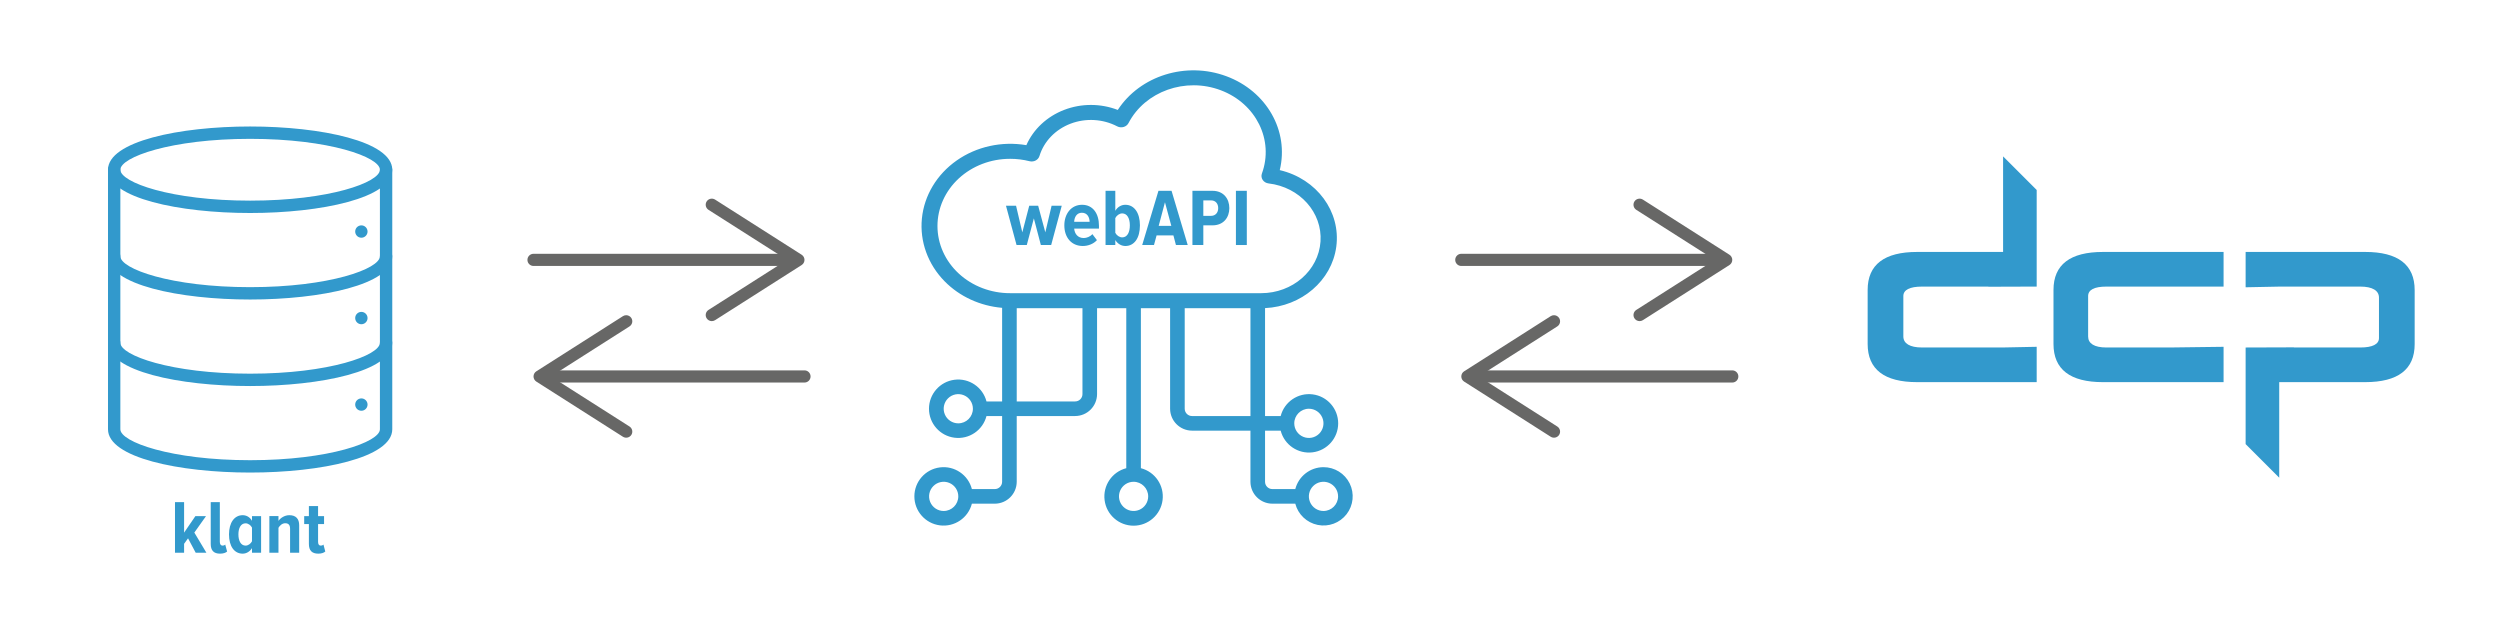 <?xml version="1.0" encoding="iso-8859-1"?>
<!-- Generator: Adobe Illustrator 25.2.1, SVG Export Plug-In . SVG Version: 6.00 Build 0)  -->
<svg version="1.1" xmlns="http://www.w3.org/2000/svg" xmlns:xlink="http://www.w3.org/1999/xlink" x="0px" y="0px"
	 viewBox="0 0 2053.773 510.783" style="enable-background:new 0 0 2053.773 510.783;" xml:space="preserve">
<g id="Layer_1">
	<path style="fill:#3299CC;" d="M1108.782,397.163c-4.035-8.203-12.386-13.395-21.531-13.383c-10.914,0.035-20.43,7.43-23.16,18
		h-18.84c-3.312,0-6-2.688-6-6v-42h12.84c3.023,11.703,14.273,19.332,26.262,17.809c11.988-1.524,20.976-11.723,20.976-23.809
		s-8.988-22.285-20.976-23.809c-11.989-1.523-23.239,6.106-26.262,17.809h-12.84v-88.673c29.95-1.419,54.758-22.542,58.515-50.381
		c3.891-28.829-16.01-55.831-46.425-62.978c7.785-32.181-10.778-64.84-43.832-77.121c-33.054-12.281-70.849-0.563-89.25,27.674
		c-14.097-5.451-29.961-5.461-44.061-0.026c-14.104,5.435-25.274,15.865-31.03,28.969c-20.154-3.433-40.936,1.14-57.263,12.606
		c-16.329,11.464-26.694,28.76-28.561,47.657c-1.864,18.893,4.939,37.644,18.748,51.661c12.298,12.482,29.146,20.169,47.158,21.713
		v76.899h-12.84c-3.023-11.703-14.273-19.332-26.262-17.809c-11.988,1.524-20.976,11.723-20.976,23.809s8.988,22.285,20.976,23.809
		c11.989,1.523,23.239-6.106,26.262-17.809h12.84v54c0,3.312-2.688,6-6,6h-18.84c-3.023-11.703-14.273-19.332-26.262-17.809
		c-11.988,1.524-20.976,11.723-20.976,23.809s8.988,22.285,20.976,23.809c11.989,1.523,23.239-6.106,26.262-17.809h18.84
		c9.93-0.031,17.969-8.07,18-18v-54h48c9.93-0.031,17.969-8.07,18-18v-70.594h24V384.62c-11.703,3.023-19.332,14.273-17.809,26.262
		c1.524,11.988,11.723,20.976,23.809,20.976s22.285-8.988,23.809-20.976c1.523-11.989-6.106-23.239-17.809-26.262V253.186h24v82.594
		c0.031,9.93,8.07,17.969,18,18h48v42c0.031,9.93,8.07,17.969,18,18h18.84c2.305,8.848,9.441,15.613,18.398,17.445
		c8.957,1.828,18.176-1.601,23.762-8.836C1111.837,415.151,1112.821,405.366,1108.782,397.163z M1075.251,335.78
		c4.855,0,9.23,2.922,11.086,7.406c1.859,4.485,0.832,9.649-2.602,13.078c-3.429,3.434-8.593,4.461-13.078,2.602
		c-4.484-1.856-7.406-6.231-7.406-11.086C1063.271,341.159,1068.63,335.8,1075.251,335.78z M787.251,347.78
		c-4.855,0-9.23-2.922-11.086-7.406c-1.859-4.485-0.832-9.649,2.602-13.078c3.429-3.434,8.593-4.461,13.078-2.602
		c4.484,1.856,7.406,6.231,7.406,11.086C799.231,342.401,793.872,347.76,787.251,347.78z M775.251,419.78
		c-4.855,0-9.23-2.922-11.086-7.406c-1.859-4.485-0.832-9.649,2.602-13.078c3.429-3.434,8.593-4.461,13.078-2.602
		c4.484,1.856,7.406,6.231,7.406,11.086C787.231,414.401,781.872,419.76,775.251,419.78z M943.251,407.78
		c0,4.855-2.922,9.23-7.406,11.086c-4.485,1.859-9.649,0.832-13.078-2.602c-3.434-3.429-4.461-8.593-2.602-13.078
		c1.856-4.484,6.231-7.406,11.086-7.406C937.872,395.8,943.231,401.159,943.251,407.78z M770.137,185.662
		c0-14.669,6.304-28.735,17.527-39.088c11.219-10.356,26.43-16.148,42.273-16.099c5.343-0.003,10.664,0.656,15.819,1.964
		c3.531,0.897,7.186-1.013,8.178-4.279c3.662-12.008,13.073-21.795,25.535-26.549c12.461-4.753,26.586-3.947,38.323,2.192
		c1.603,0.838,3.509,1.025,5.269,0.518c1.757-0.508,3.212-1.669,4.013-3.202c13.621-26.128,46.841-37.933,75.844-26.957
		c29.002,10.972,43.779,40.941,33.744,68.423c-0.642,1.758-0.396,3.686,0.667,5.255c1.065,1.572,2.837,2.617,4.822,2.845
		c25.601,2.995,44.276,23.897,42.658,47.743c-1.617,23.843-22.977,42.418-48.779,42.418H829.936
		c-15.843,0.051-31.054-5.744-42.273-16.097C776.441,214.393,770.137,200.329,770.137,185.662z M889.251,323.78c0,3.312-2.688,6-6,6
		h-48v-76.594h54V323.78z M979.251,341.78c-3.312,0-6-2.688-6-6v-82.594h54v88.594H979.251z M1087.251,419.78
		c-4.855,0-9.23-2.922-11.086-7.406c-1.859-4.485-0.832-9.649,2.602-13.078c3.429-3.434,8.593-4.461,13.078-2.602
		c4.484,1.856,7.406,6.231,7.406,11.086C1099.231,414.401,1093.872,419.76,1087.251,419.78z"/>
	<g>
		<path style="fill:#3299CC;" d="M855.068,201.286l-5.743-21.902l-5.809,21.902h-8.414l-8.68-32.253h8.28l5.141,21.836l5.676-21.836
			h7.346l5.876,21.836l5.141-21.836h8.347l-8.68,32.253L855.068,201.286L855.068,201.286z"/>
		<path style="fill:#3299CC;" d="M874.363,185.127c0-9.349,5.543-16.894,14.558-16.894c8.947,0,13.889,7.212,13.889,17.229v2.337
			h-20.367c0.401,4.341,3.005,7.746,7.879,7.746c2.404,0,5.276-1.135,7.078-3.205l3.739,4.941
			c-2.871,3.139-7.279,4.808-11.619,4.808C880.373,202.087,874.363,195.276,874.363,185.127z M888.786,174.777
			c-4.541,0-6.21,4.073-6.343,7.412h12.687C895.064,178.85,893.461,174.777,888.786,174.777z"/>
		<path style="fill:#3299CC;" d="M908.216,201.286v-44.539h8.013v16.427c2.003-3.406,5.142-4.942,8.279-4.942
			c7.279,0,11.953,6.611,11.953,16.894c0,10.617-4.74,16.961-11.953,16.961c-3.205,0-6.276-1.669-8.279-4.874v4.073H908.216z
			 M921.905,195.009c4.139,0,6.276-4.14,6.276-9.883c0-5.609-2.137-9.816-6.276-9.816c-2.271,0-4.541,1.669-5.676,3.806v12.153
			C917.365,193.407,919.634,195.009,921.905,195.009z"/>
		<path style="fill:#3299CC;" d="M966.041,201.286l-2.069-7.879h-13.823l-2.137,7.879h-9.682l13.355-44.539h10.75l13.289,44.539
			H966.041z M957.027,166.162l-5.143,19.365h10.35L957.027,166.162z"/>
		<path style="fill:#3299CC;" d="M979.595,201.286v-44.539h16.426c9.216,0,13.889,6.611,13.889,14.223s-4.674,14.156-13.889,14.156
			h-7.479v16.16L979.595,201.286L979.595,201.286z M1000.763,170.97c0-3.873-2.337-6.343-5.81-6.343h-6.41v12.687h6.41
			C998.425,177.314,1000.763,174.777,1000.763,170.97z"/>
		<path style="fill:#3299CC;" d="M1015.318,201.286v-44.539h8.947v44.539H1015.318z"/>
	</g>
	<g>
		<path style="fill:#3299CC;" d="M205.488,174.984c-58.026,0-116.767-12.207-116.767-35.538s58.738-35.538,116.767-35.538
			s116.767,12.207,116.767,35.538S263.518,174.984,205.488,174.984L205.488,174.984z M205.488,114.063
			c-65.08,0-106.613,15.033-106.613,25.384s41.533,25.384,106.613,25.384s106.613-15.033,106.613-25.384
			S270.568,114.063,205.488,114.063L205.488,114.063z"/>
		<path style="fill:#3299CC;" d="M205.488,388.21c-58.026,0-116.767-12.207-116.767-35.538v-71.075c0-2.802,2.273-5.075,5.079-5.075
			c2.802,0,5.075,2.273,5.075,5.075v71.075c0,10.35,41.533,25.384,106.613,25.384s106.613-15.033,106.613-25.384v-71.075
			c0-2.802,2.273-5.075,5.075-5.075c2.806,0,5.079,2.273,5.079,5.075v71.075C322.256,376.003,263.518,388.21,205.488,388.21
			L205.488,388.21z"/>
		<path style="fill:#3299CC;" d="M205.488,317.135c-58.026,0-116.767-12.207-116.767-35.538v-71.075
			c0-2.805,2.273-5.075,5.079-5.075c2.802,0,5.075,2.27,5.075,5.075v71.075c0,10.35,41.533,25.384,106.613,25.384
			s106.613-15.033,106.613-25.384v-71.075c0-2.805,2.273-5.075,5.075-5.075c2.806,0,5.079,2.27,5.079,5.075v71.075
			C322.256,304.928,263.518,317.135,205.488,317.135L205.488,317.135z"/>
		<path style="fill:#3299CC;" d="M205.488,246.059c-58.026,0-116.767-12.204-116.767-35.538v-71.075
			c0-2.802,2.273-5.075,5.079-5.075c2.802,0,5.075,2.273,5.075,5.075v71.075c0,10.353,41.533,25.384,106.613,25.384
			s106.613-15.033,106.613-25.384v-71.075c0-2.802,2.273-5.075,5.075-5.075c2.806,0,5.079,2.273,5.079,5.075v71.075
			C322.256,233.855,263.518,246.059,205.488,246.059L205.488,246.059z"/>
		<path style="fill:#3299CC;" d="M301.947,190.213c0,2.805-2.273,5.079-5.075,5.079c-2.805,0-5.079-2.274-5.079-5.079
			c0-2.802,2.274-5.075,5.079-5.075C299.674,185.138,301.947,187.411,301.947,190.213L301.947,190.213z"/>
		<path style="fill:#3299CC;" d="M301.947,261.289c0,2.805-2.273,5.079-5.075,5.079c-2.805,0-5.079-2.274-5.079-5.079
			c0-2.802,2.274-5.075,5.079-5.075C299.674,256.214,301.947,258.487,301.947,261.289L301.947,261.289z"/>
		<path style="fill:#3299CC;" d="M301.947,332.364c0,2.805-2.273,5.079-5.075,5.079c-2.805,0-5.079-2.274-5.079-5.079
			c0-2.802,2.274-5.075,5.079-5.075C299.674,327.289,301.947,329.562,301.947,332.364L301.947,332.364z"/>
	</g>
	<g>
		<g>
			<path style="fill:#676766;" d="M648.869,218.491h-210.58c-2.761,0-5-2.238-5-5s2.239-5,5-5h210.58c2.761,0,5,2.238,5,5
				S651.63,218.491,648.869,218.491z"/>
		</g>
		<g>
			<g>
				<path style="fill:#676766;" d="M580.521,261.489c-1.484-2.324-0.791-5.42,1.543-6.904l64.521-41.094l-64.521-41.094
					c-2.334-1.484-3.027-4.58-1.543-6.904c1.484-2.324,4.6-2.998,6.914-1.533l71.143,45.313c1.435,0.918,2.314,2.51,2.314,4.219
					s-0.879,3.301-2.314,4.219l-71.143,45.313c-0.84,0.527-1.768,0.781-2.686,0.781
					C583.099,263.804,581.478,262.984,580.521,261.489z"/>
			</g>
		</g>
	</g>
	<g>
		<g>
			<path style="fill:#676766;" d="M1411.053,218.491h-210.58c-2.761,0-5-2.238-5-5s2.239-5,5-5h210.58c2.761,0,5,2.238,5,5
				S1413.814,218.491,1411.053,218.491z"/>
		</g>
		<g>
			<g>
				<path style="fill:#676766;" d="M1342.705,261.489c-1.484-2.324-0.791-5.42,1.543-6.904l64.521-41.094l-64.521-41.094
					c-2.334-1.484-3.027-4.58-1.543-6.904s4.6-2.998,6.914-1.533l71.143,45.313c1.435,0.918,2.314,2.51,2.314,4.219
					s-0.879,3.301-2.314,4.219l-71.143,45.313c-0.84,0.527-1.768,0.781-2.686,0.781
					C1345.283,263.804,1343.662,262.984,1342.705,261.489z"/>
			</g>
		</g>
	</g>
	<g>
		<g>
			<path style="fill:#676766;" d="M1423.076,314.264h-210.58c-2.761,0-5-2.238-5-5s2.239-5,5-5h210.58c2.761,0,5,2.238,5,5
				S1425.837,314.264,1423.076,314.264z"/>
		</g>
		<g>
			<g>
				<path style="fill:#676766;" d="M1280.844,261.265c1.484,2.324,0.791,5.42-1.543,6.904l-64.521,41.094l64.521,41.094
					c2.334,1.484,3.027,4.58,1.543,6.904s-4.6,2.998-6.914,1.533l-71.143-45.313c-1.435-0.918-2.314-2.51-2.314-4.219
					c0-1.709,0.879-3.301,2.314-4.219l71.143-45.313c0.84-0.527,1.768-0.781,2.686-0.781
					C1278.266,258.951,1279.887,259.771,1280.844,261.265z"/>
			</g>
		</g>
	</g>
	<g>
		<g>
			<path style="fill:#676766;" d="M660.892,314.264h-210.58c-2.761,0-5-2.238-5-5s2.239-5,5-5h210.58c2.761,0,5,2.238,5,5
				S663.653,314.264,660.892,314.264z"/>
		</g>
		<g>
			<g>
				<path style="fill:#676766;" d="M518.66,261.265c1.484,2.324,0.791,5.42-1.543,6.904l-64.521,41.094l64.521,41.094
					c2.334,1.484,3.027,4.58,1.543,6.904c-1.484,2.324-4.6,2.998-6.914,1.533l-71.143-45.313c-1.435-0.918-2.314-2.51-2.314-4.219
					c0-1.709,0.879-3.301,2.314-4.219l71.143-45.313c0.84-0.527,1.768-0.781,2.686-0.781
					C516.082,258.951,517.703,259.771,518.66,261.265z"/>
			</g>
		</g>
	</g>
	<g id="Laag_1">
		<g>
			<path style="fill:#3299CC;" d="M1730.422,235.439h40.556h11.51l44.201-0.011v-28.452h-40.174h-15.536h-43.432
				c-26.841,0-40.589,10.384-40.589,31.185v44.436c0,20.903,13.748,31.334,40.589,31.334h41.417h2.016h15.536h40.174v-29.033
				l-44.201,0.569h-11.51h-3.166h-37.39c-9.974,0-15.001-3.301-15.001-9.054v-33.219
				C1715.421,238.109,1720.448,235.439,1730.422,235.439z"/>
			<path style="fill:#3299CC;" d="M1673.156,235.428v-79.351l-27.592-27.592h-0.009v60.35v18.141h-12.149h-58.505
				c-26.841,0-40.614,10.384-40.614,31.185v44.436c0,20.903,13.773,31.334,40.614,31.334h39.115h19.389h39.75v-29.033l-28.069,0.569
				h-11.681h-18.239h-36.239c-9.974,0-15.314-3.301-15.314-9.054v-33.219c0-5.085,5.34-7.754,15.314-7.754h54.552v0.122
				L1673.156,235.428z"/>
			<path style="fill:#3299CC;" d="M1844.802,285.478v79.351l27.592,27.592h0.009v-60.35V313.93h12.149h58.505
				c26.841,0,40.614-10.384,40.614-31.185v-44.436c0-20.903-13.773-31.334-40.614-31.334h-39.115h-19.389h-39.75v29.033
				l28.069-0.569h11.681h18.239h36.239c9.974,0,15.314,3.301,15.314,9.054v33.219c0,5.085-5.34,7.754-15.314,7.754h-54.552v-0.122
				L1844.802,285.478z"/>
		</g>
	</g>
	<g id="Capa_1">
	</g>
	<g>
		<path style="fill:#3299CC;" d="M160.771,454.086l-6.295-11.843l-3.241,4.488v7.355h-7.479v-41.573h7.479v25.056l9.287-13.588
			h8.726l-9.599,13.525l9.91,16.58H160.771z"/>
		<path style="fill:#3299CC;" d="M173.11,446.856v-34.343h7.479v32.598c0,1.932,0.748,3.116,2.244,3.116
			c0.873,0,1.807-0.373,2.182-0.872l1.558,5.734c-1.122,0.997-3.054,1.745-5.796,1.745
			C175.541,454.834,173.11,452.153,173.11,446.856z"/>
		<path style="fill:#3299CC;" d="M207.015,454.086v-3.802c-1.87,2.992-4.737,4.55-7.667,4.55c-6.793,0-11.219-5.921-11.219-15.832
			c0-9.598,4.426-15.769,11.219-15.769c2.93,0,5.859,1.434,7.667,4.613v-3.865h7.479v30.105H207.015z M207.015,444.674v-11.281
			c-0.997-1.932-3.179-3.49-5.236-3.49c-3.927,0-5.921,3.864-5.921,9.099c0,5.299,1.994,9.225,5.921,9.225
			C203.836,448.226,206.018,446.668,207.015,444.674z"/>
		<path style="fill:#3299CC;" d="M238.302,454.086v-19.758c0-3.241-1.496-4.488-3.989-4.488s-4.488,1.931-5.547,3.74v20.506h-7.479
			v-30.105h7.479v3.927c1.621-2.369,5.049-4.675,8.913-4.675c5.61,0,8.103,3.179,8.103,8.289v22.563h-7.48V454.086z"/>
		<path style="fill:#3299CC;" d="M253.758,446.856v-16.331h-3.864v-6.544h3.864v-8.227h7.542v8.227h4.924v6.544H261.3v14.585
			c0,1.932,0.685,3.116,2.181,3.116c0.935,0,1.808-0.373,2.244-0.872l1.496,5.734c-1.122,0.997-3.054,1.745-5.734,1.745
			C256.188,454.834,253.758,452.153,253.758,446.856z"/>
	</g>
</g>
<g id="Capa_1_1_">
</g>
</svg>
